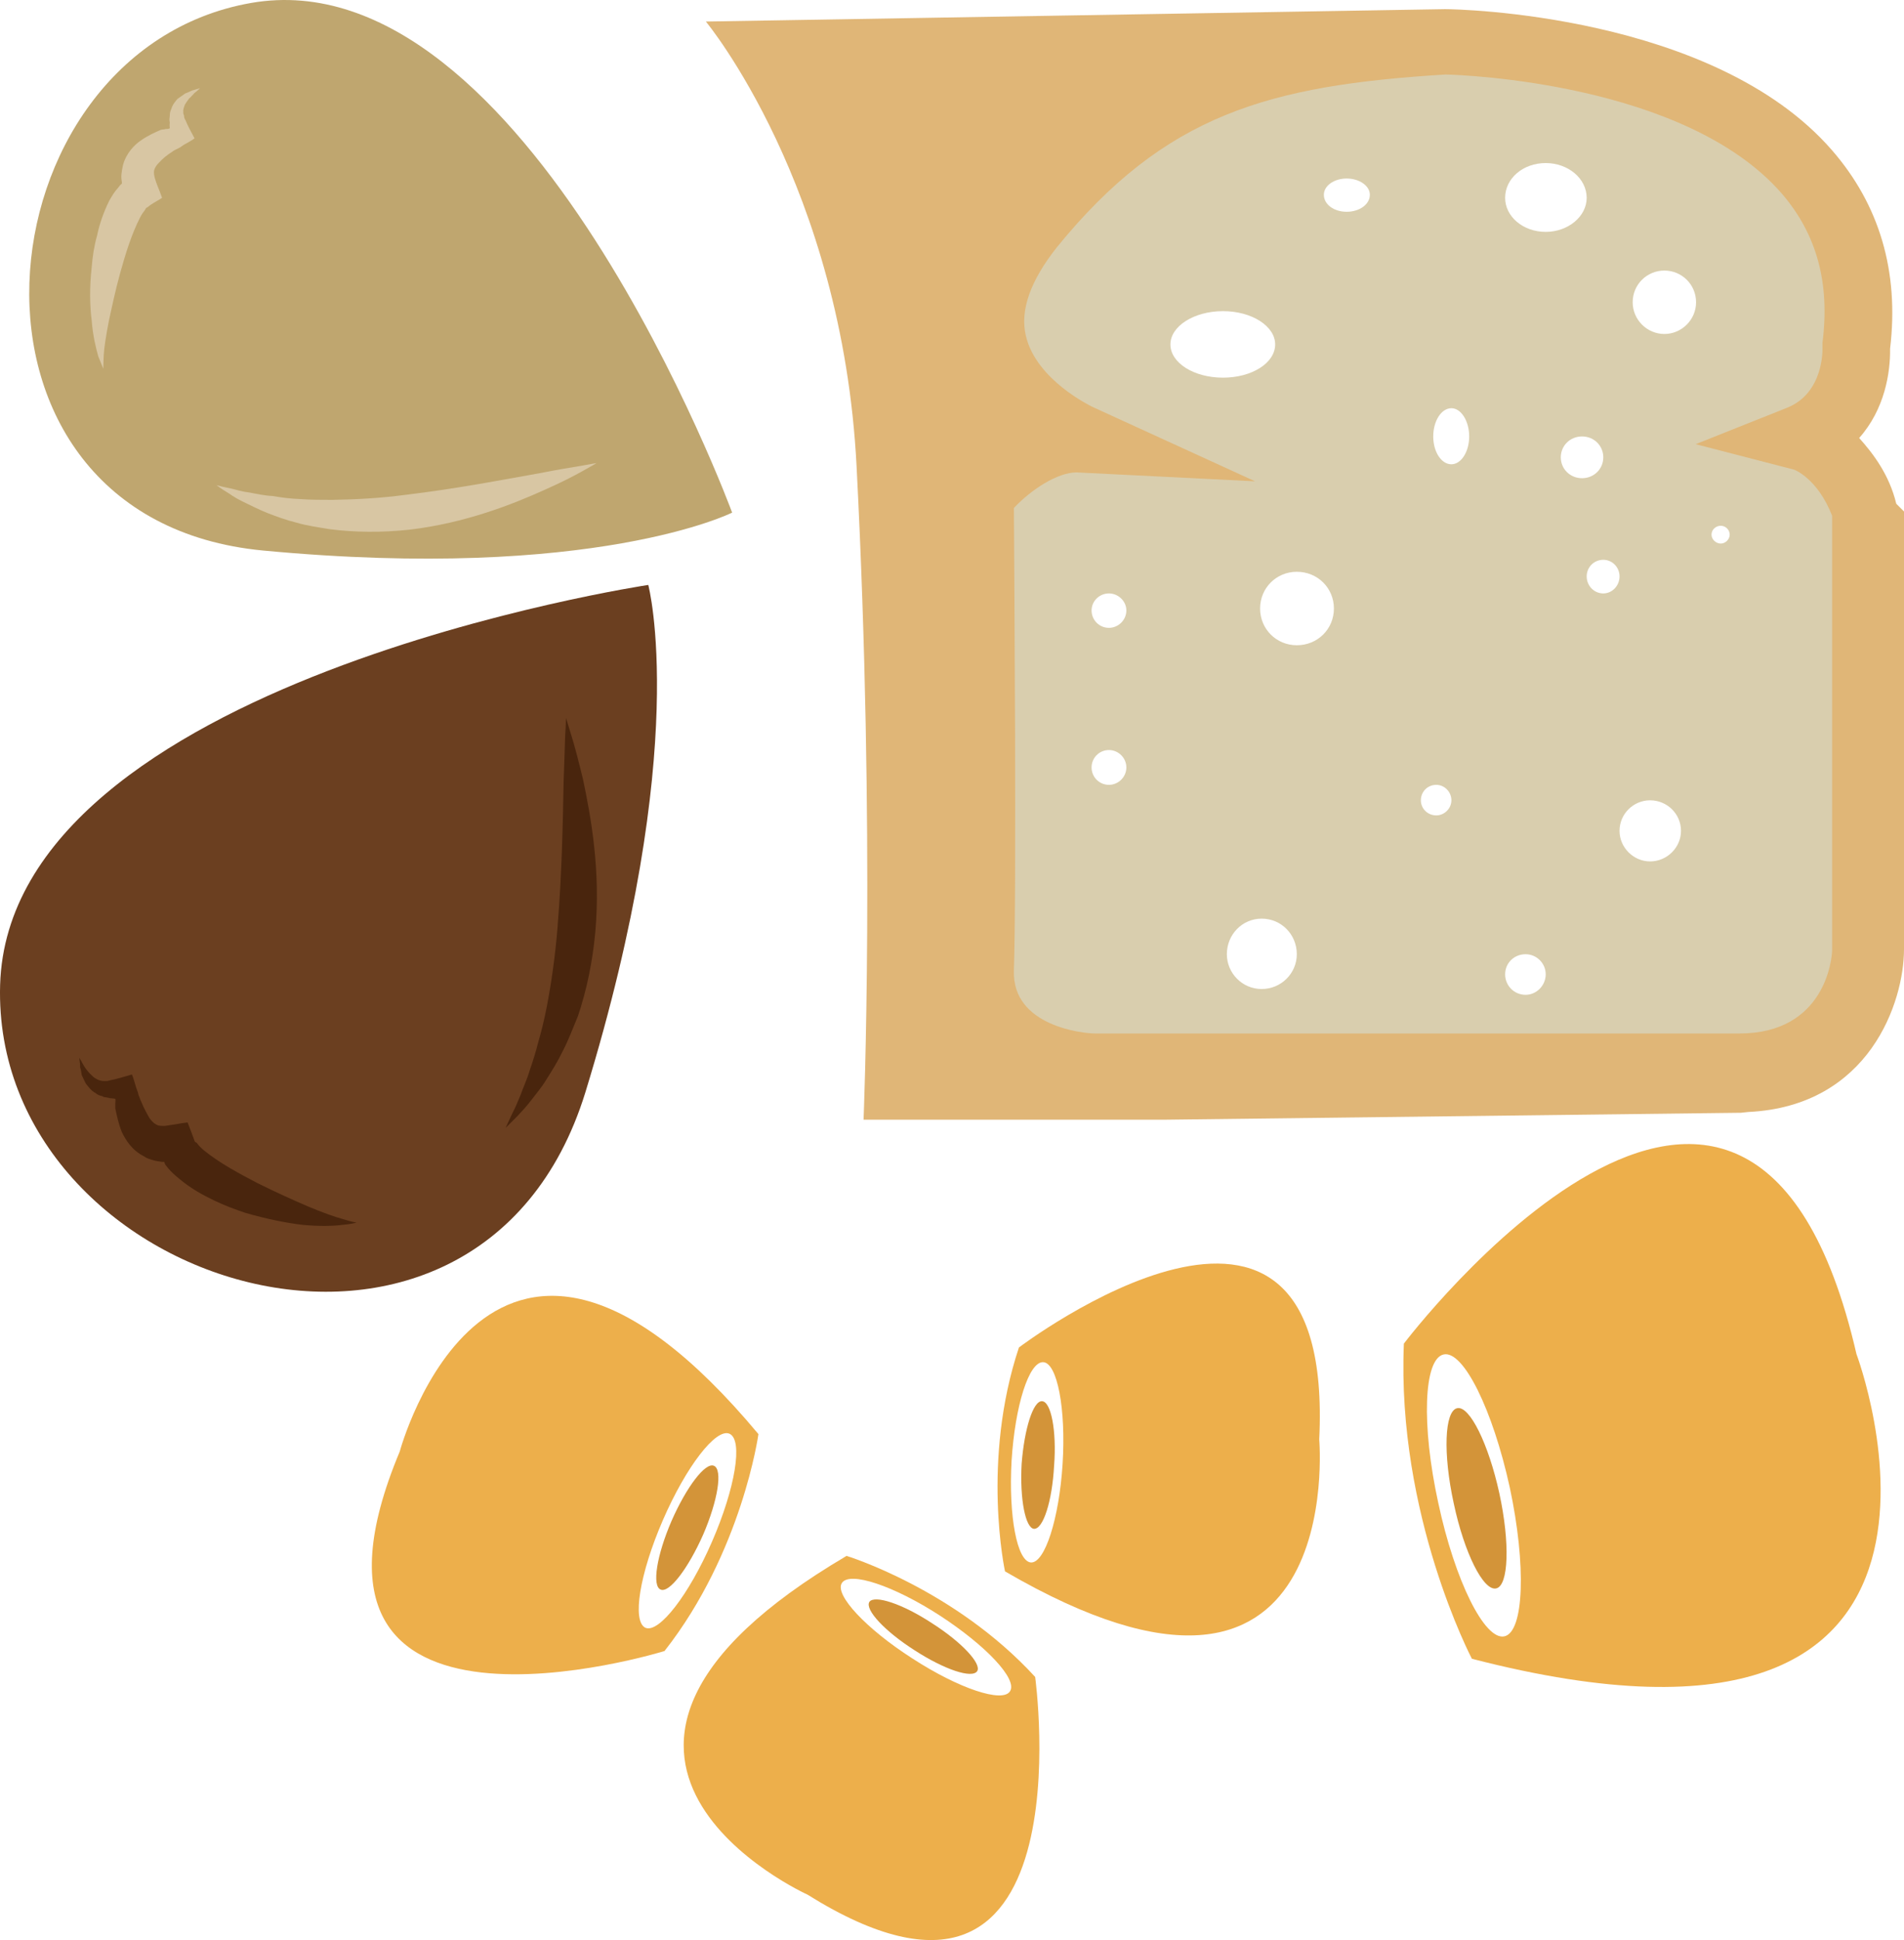 <?xml version="1.0" encoding="UTF-8" standalone="no"?>
<!-- Creator: CorelDRAW Home & Student X7 -->

<svg
   xmlns:dc="http://purl.org/dc/elements/1.1/"
   xmlns:cc="http://creativecommons.org/ns#"
   xmlns:rdf="http://www.w3.org/1999/02/22-rdf-syntax-ns#"
   xmlns:svg="http://www.w3.org/2000/svg"
   xmlns="http://www.w3.org/2000/svg"
   xmlns:sodipodi="http://sodipodi.sourceforge.net/DTD/sodipodi-0.dtd"
   xmlns:inkscape="http://www.inkscape.org/namespaces/inkscape"
   xml:space="preserve"
   width="49.263mm"
   height="50.171mm"
   version="1.1"
   style="clip-rule:evenodd;fill-rule:evenodd;image-rendering:optimizeQuality;shape-rendering:geometricPrecision;text-rendering:geometricPrecision"
   viewBox="0 0 4926.311 5017.116"
   id="svg44"
   sodipodi:docname="2683.svg"
   inkscape:version="0.92.4 (5da689c313, 2019-01-14)"><sodipodi:namedview
   pagecolor="#ffffff"
   bordercolor="#666666"
   borderopacity="1"
   objecttolerance="10"
   gridtolerance="10"
   guidetolerance="10"
   inkscape:pageopacity="0"
   inkscape:pageshadow="2"
   inkscape:window-width="640"
   inkscape:window-height="480"
   id="namedview46"
   showgrid="false"
   inkscape:zoom="0.2102413"
   inkscape:cx="91.589704"
   inkscape:cy="91.707955"
   inkscape:window-x="0"
   inkscape:window-y="0"
   inkscape:window-maximized="0"
   inkscape:current-layer="svg44" />
 <defs
   id="defs4">
  <style
   type="text/css"
   id="style2">
   <![CDATA[
    .fil6 {fill:#D9CEAE}
    .fil7 {fill:#E0B677}
    .fil3 {fill:#49250D;fill-rule:nonzero}
    .fil2 {fill:#6B3F20;fill-rule:nonzero}
    .fil4 {fill:#BFA66F;fill-rule:nonzero}
    .fil1 {fill:#D39439;fill-rule:nonzero}
    .fil5 {fill:#D8C6A3;fill-rule:nonzero}
    .fil0 {fill:#EDAF4B;fill-rule:nonzero}
   ]]>
  </style>
 </defs>
 <g
   id="Vrstva_x0020_1"
   transform="translate(-8076.689,-12259.324)">
  <path
   class="fil0"
   d="m 11798,16146 c -44,-201 -38,-373 14,-384 51,-11 127,143 171,344 43,201 37,374 -14,385 -51,11 -128,-144 -171,-345 z m 1082,-385 c -278,-1206 -1171,-27 -1171,-27 -19,444 176,815 176,815 1431,370 995,-788 995,-788 z"
   id="path7"
   inkscape:connector-curvature="0"
   style="fill:#edaf4b;fill-rule:nonzero" />
  <path
   class="fil1"
   d="m 11948,16367 c -33,8 -83,-92 -110,-220 -28,-128 -24,-239 9,-246 32,-7 81,92 109,220 28,129 24,239 -8,246 z"
   id="path9"
   inkscape:connector-curvature="0"
   style="fill:#d39439;fill-rule:nonzero" />
  <path
   class="fil0"
   d="m 10694,16037 c 9,-143 45,-257 82,-255 36,2 59,120 50,263 -9,142 -46,257 -82,255 -36,-3 -58,-120 -50,-263 z m 796,-55 c 42,-859 -777,-238 -777,-238 -98,294 -36,579 -36,579 888,517 813,-341 813,-341 z"
   id="path11"
   inkscape:connector-curvature="0"
   style="fill:#edaf4b;fill-rule:nonzero" />
  <path
   class="fil1"
   d="m 10752,16213 c -22,-2 -37,-76 -32,-168 7,-91 30,-164 53,-162 23,1 38,76 31,167 -5,91 -28,164 -52,163 z"
   id="path13"
   inkscape:connector-curvature="0"
   style="fill:#d39439;fill-rule:nonzero" />
  <g
   id="_288413880">
   <path
   class="fil0"
   d="m 10508,16437 c 120,78 202,165 182,196 -19,31 -133,-7 -253,-85 -120,-77 -202,-165 -182,-195 20,-31 134,7 253,84 z m -342,722 c 730,456 589,-563 589,-563 -209,-228 -488,-313 -488,-313 -885,521 -101,876 -101,876 z"
   id="path15"
   inkscape:connector-curvature="0"
   style="fill:#edaf4b;fill-rule:nonzero" />
   <path
   class="fil1"
   d="m 10326,16402 c 13,-19 86,5 162,55 77,49 129,105 117,124 -13,20 -85,-4 -162,-54 -77,-49 -129,-105 -117,-125 z"
   id="path17"
   inkscape:connector-curvature="0"
   style="fill:#d39439;fill-rule:nonzero" />
  </g>
  <path
   class="fil0"
   d="m 9919,16246 c -60,138 -137,237 -172,223 -36,-16 -15,-141 45,-279 60,-138 137,-238 172,-223 36,16 15,141 -45,279 z m -808,-233 c -350,836 685,516 685,516 201,-256 243,-561 243,-561 -693,-830 -928,45 -928,45 z"
   id="path20"
   inkscape:connector-curvature="0"
   style="fill:#edaf4b;fill-rule:nonzero" />
  <path
   class="fil1"
   d="m 9924,16050 c 23,10 10,90 -28,178 -39,88 -88,152 -110,142 -23,-9 -10,-89 28,-177 39,-89 88,-153 110,-143 z"
   id="path22"
   inkscape:connector-curvature="0"
   style="fill:#d39439;fill-rule:nonzero" />
  <g
   id="_288412416">
   <path
   class="fil2"
   d="m 9754,13772 c 0,0 -1653,248 -1677,1034 -23,786 1237,1174 1514,279 275,-895 163,-1313 163,-1313 z"
   id="path24"
   inkscape:connector-curvature="0"
   style="fill:#6b3f20;fill-rule:nonzero" />
   <path
   class="fil3"
   d="m 8999,15421 c 0,0 -13,4 -37,6 -23,3 -59,4 -101,0 -44,-5 -93,-15 -149,-31 -27,-9 -54,-19 -83,-33 -29,-14 -58,-30 -87,-54 -11,-9 -23,-19 -33,-32 -3,-3 -5,-6 -6,-9 -1,-2 -1,-3 -1,-3 v 0 c 0,0 0,0 0,-1 -1,0 -4,0 -6,0 -6,-1 -15,-2 -22,-4 -9,-3 -16,-4 -24,-10 -31,-15 -48,-42 -58,-63 -9,-22 -13,-43 -17,-61 0,-5 0,-7 0,-8 v -5 c 0,-4 1,-9 0,-12 -3,-1 -8,-1 -16,-2 0,-1 -5,-1 -8,-2 -4,0 -7,-1 -10,-3 -6,-1 -13,-4 -17,-8 -12,-6 -18,-16 -25,-24 -4,-8 -8,-16 -11,-23 -1,-8 -2,-14 -4,-19 0,-6 0,-10 -1,-14 -1,-7 -1,-11 -1,-11 0,0 2,3 6,10 1,3 4,7 6,11 3,5 6,9 11,15 4,5 9,9 14,14 6,4 12,8 19,9 3,1 7,1 12,1 3,0 5,0 12,-2 16,-3 35,-9 56,-15 4,9 7,21 11,34 2,6 5,12 6,19 3,6 5,14 7,17 6,15 14,30 21,42 8,12 17,18 24,20 5,1 7,1 16,1 9,-1 18,-3 27,-4 11,-2 22,-4 32,-5 4,11 9,22 13,34 2,6 4,10 6,16 2,1 3,2 5,3 4,6 10,12 18,19 42,34 93,61 139,85 48,24 93,44 130,60 38,16 69,27 91,33 22,7 35,9 35,9 z"
   id="path26"
   inkscape:connector-curvature="0"
   style="fill:#49250d;fill-rule:nonzero" />
   <path
   class="fil3"
   d="m 9385,15176 c 0,0 6,-14 18,-39 7,-13 13,-28 21,-47 6,-18 16,-38 23,-62 8,-23 16,-48 23,-76 8,-27 15,-57 21,-87 12,-62 22,-131 28,-205 12,-146 14,-281 16,-381 2,-50 3,-91 4,-119 2,-28 2,-44 2,-44 0,0 5,15 13,42 9,28 19,67 31,116 21,99 46,238 32,395 -7,78 -23,153 -45,218 -13,32 -25,63 -39,90 -13,27 -28,51 -42,73 -13,22 -29,40 -41,56 -12,16 -24,28 -34,39 -20,20 -31,31 -31,31 z"
   id="path28"
   inkscape:connector-curvature="0"
   style="fill:#49250d;fill-rule:nonzero" />
  </g>
  <g
   id="_288412224">
   <path
   class="fil4"
   d="m 9971,13585 c 0,0 -532,-1443 -1245,-1318 -712,125 -827,1334 31,1416 857,81 1214,-98 1214,-98 z"
   id="path31"
   inkscape:connector-curvature="0"
   style="fill:#bfa66f;fill-rule:nonzero" />
   <path
   class="fil5"
   d="m 8344,13213 c 0,0 -5,-12 -13,-32 -6,-21 -14,-53 -17,-92 -5,-39 -6,-86 0,-139 2,-26 6,-54 14,-82 6,-29 16,-58 31,-89 7,-12 13,-23 24,-35 2,-2 4,-6 7,-8 0,0 0,-1 1,-1 h 1 c 0,0 0,0 0,0 0,0 0,-3 0,-5 -1,-5 -2,-14 -1,-21 1,-8 2,-15 4,-23 8,-30 29,-52 47,-64 19,-13 35,-20 51,-27 5,-1 6,-1 8,-1 l 4,-1 c 3,0 8,0 11,-2 0,-3 -1,-7 0,-15 0,-1 -1,-4 -1,-8 0,-2 1,-6 1,-9 0,-7 1,-12 4,-18 3,-11 10,-19 16,-26 7,-5 14,-10 20,-14 6,-2 12,-5 16,-7 5,-2 8,-2 13,-4 5,-1 9,-3 9,-3 0,0 -2,3 -7,7 -3,3 -7,5 -10,9 -3,3 -6,7 -11,11 -4,5 -7,10 -11,16 -2,6 -5,12 -4,19 -1,3 1,6 2,10 0,4 0,5 4,12 5,13 14,29 23,46 -7,6 -18,11 -28,17 -5,4 -10,7 -16,10 -5,2 -12,6 -14,8 -13,8 -25,18 -34,28 -9,9 -13,18 -13,24 0,5 0,7 2,15 2,7 5,16 8,23 4,10 8,20 11,29 -9,6 -19,11 -28,17 -5,3 -8,7 -13,9 -1,1 -2,3 -3,5 -4,5 -9,12 -13,20 -22,43 -38,95 -51,142 -13,47 -22,90 -30,127 -7,37 -12,67 -13,88 -1,21 -1,34 -1,34 z"
   id="path33"
   inkscape:connector-curvature="0"
   style="fill:#d8c6a3;fill-rule:nonzero" />
   <path
   class="fil5"
   d="m 8637,13514 c 0,0 14,4 39,9 12,3 28,8 46,10 17,3 37,8 60,9 22,4 46,7 72,8 27,2 54,2 83,2 58,-1 122,-4 189,-13 134,-16 257,-40 347,-56 46,-9 82,-15 107,-19 26,-5 40,-7 40,-7 0,0 -13,8 -35,20 -23,13 -56,30 -99,49 -84,38 -206,86 -349,103 -73,8 -143,7 -206,-1 -30,-5 -60,-9 -87,-17 -28,-7 -52,-16 -73,-24 -23,-9 -42,-19 -59,-27 -17,-8 -31,-16 -42,-24 -22,-13 -33,-22 -33,-22 z"
   id="path35"
   inkscape:connector-curvature="0"
   style="fill:#d8c6a3;fill-rule:nonzero" />
  </g>
  <g
   id="_288412344">
   <path
   class="fil6"
   d="m 12529,13665 c -13,0 -24,-11 -24,-23 0,-13 11,-23 24,-23 12,0 23,10 23,23 0,12 -11,23 -23,23 z m -146,-542 c -45,0 -82,-37 -82,-82 0,-46 37,-82 82,-82 45,0 82,36 82,82 0,45 -37,82 -82,82 z m -37,1364 c -43,0 -79,-36 -79,-79 0,-44 36,-79 79,-79 44,0 80,35 80,79 0,43 -36,79 -80,79 z m -121,-693 c -24,0 -43,-20 -43,-44 0,-24 19,-43 43,-43 23,0 42,19 42,43 0,24 -19,44 -42,44 z m -110,-352 c 0,-30 24,-54 55,-54 31,0 55,24 55,54 0,30 -24,54 -55,54 -31,0 -55,-24 -55,-54 z m -144,-671 c 0,-50 46,-90 105,-90 58,0 106,40 106,90 0,48 -48,88 -106,88 -59,0 -105,-40 -105,-88 z m 53,2061 c -30,0 -53,-24 -53,-53 0,-29 23,-52 53,-52 28,0 52,23 52,52 0,29 -24,53 -52,53 z m -192,-1372 c -26,0 -47,-32 -47,-72 0,-40 21,-73 47,-73 25,0 46,33 46,73 0,40 -21,72 -46,72 z m -39,908 c -23,0 -40,-18 -40,-39 0,-22 17,-40 40,-40 21,0 39,18 39,40 0,21 -18,39 -39,39 z m -232,-1561 c -33,0 -59,-19 -59,-44 0,-23 26,-42 59,-42 33,0 60,19 60,42 0,25 -27,44 -60,44 z m -129,1121 c -53,0 -95,-42 -95,-95 0,-53 42,-95 95,-95 54,0 96,42 96,95 0,53 -42,95 -96,95 z m -91,889 c -50,0 -90,-41 -90,-90 0,-51 40,-92 90,-92 51,0 91,41 91,92 0,49 -40,90 -91,90 z m -236,-1667 c 0,-47 61,-86 136,-86 75,0 135,39 135,86 0,48 -60,86 -135,86 -75,0 -136,-38 -136,-86 z m -159,733 c -25,0 -45,-20 -45,-45 0,-24 20,-44 45,-44 24,0 45,20 45,44 0,25 -21,45 -45,45 z m 0,406 c -25,0 -45,-20 -45,-45 0,-25 20,-45 45,-45 24,0 45,20 45,45 0,25 -21,45 -45,45 z m 1952,76 c 0,-169 -24,-317 -24,-485 0,-91 12,-193 -12,-279 -22,-76 -107,-155 -84,-236 30,-102 114,-143 112,-259 -2,-91 -3,-183 -44,-260 -111,-202 -328,-320 -534,-394 -179,-63 -341,-84 -534,-84 -101,0 -195,7 -294,7 -93,0 -115,11 -189,61 -62,41 -132,68 -202,90 -37,12 -94,14 -111,45 l -128,75 c -87,50 -137,127 -179,212 -59,121 -134,276 -143,412 -23,288 14,582 14,871 0,238 -44,552 47,773 36,87 141,92 230,113 92,22 183,46 275,59 212,28 443,9 658,9 211,0 416,-9 626,-23 189,-12 385,-67 485,-241 69,-119 31,-328 31,-466 z"
   id="path38"
   inkscape:connector-curvature="0"
   style="fill:#d9ceae" />
   <path
   class="fil7"
   d="m 12577,14932 h -1667 c -29,0 -215,-18 -210,-163 7,-213 1,-1022 0,-1196 45,-48 113,-92 162,-92 v 0 l 462,23 -422,-193 c -1,-1 -144,-68 -171,-183 -16,-66 12,-143 80,-229 280,-344 548,-419 1006,-447 45,1 620,22 869,307 91,105 126,232 106,387 v 8 7 c 0,1 4,115 -92,153 l -236,94 255,66 c 0,0 60,22 98,119 v 1123 c 0,24 -19,216 -240,216 z m -2266,223 h 774 c 1,0 1496,-18 1496,-18 l 19,-2 c 314,-15 403,-285 403,-421 v -1132 l -20,-20 c -18,-75 -60,-130 -96,-170 66,-74 81,-169 80,-231 24,-200 -28,-373 -151,-514 -307,-352 -971,-364 -999,-364 h -3 l -1911,32 c 0,0 353,425 390,1151 49,950 18,1689 18,1689 z"
   id="path40"
   inkscape:connector-curvature="0"
   style="fill:#e0b677" />
  </g>
 </g>
</svg>